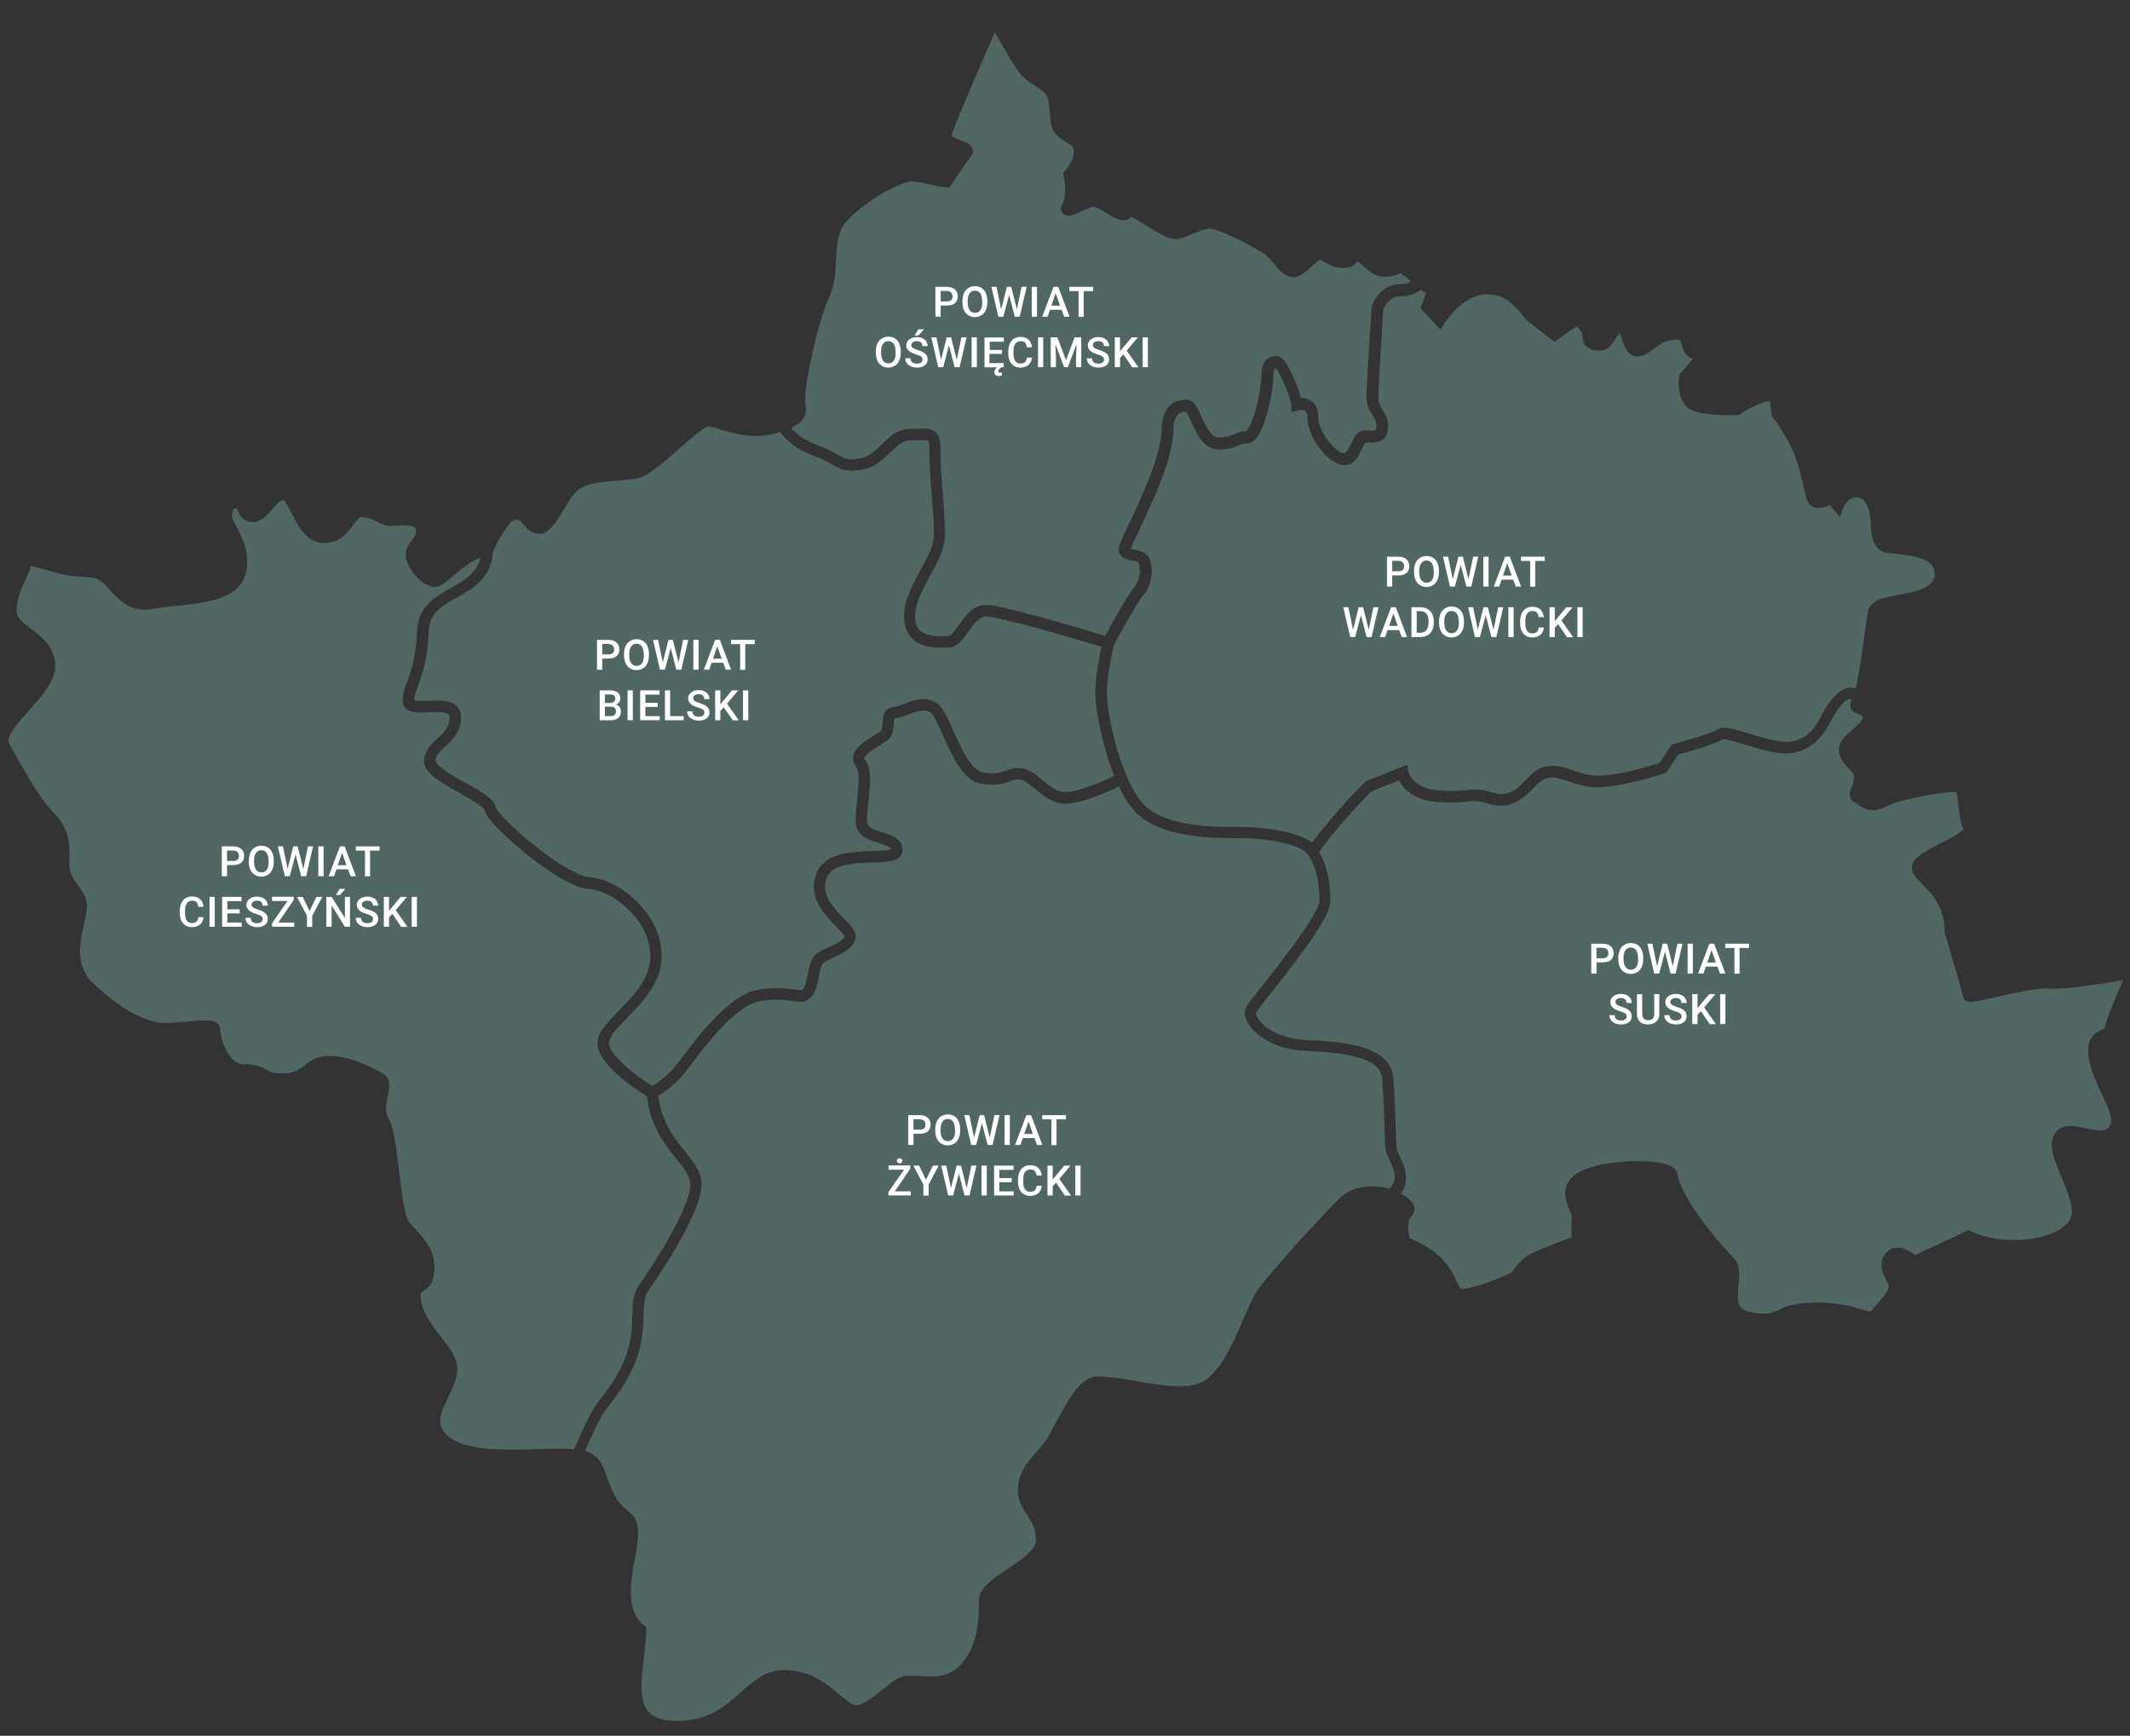 <svg xmlns="http://www.w3.org/2000/svg" xmlns:xlink="http://www.w3.org/1999/xlink" id="Warstwa_1" x="0px" y="0px" viewBox="0 0 1505.6 1227.2" style="enable-background:new 0 0 1505.6 1227.2;" xml:space="preserve"><rect x="0" y="0" width="1505.6" height="1227.2" fill="#333333" stroke="none"/><style type="text/css">	.st0{fill:#516763;}	.st1{fill:none;stroke:#2FB299;stroke-width:8;stroke-miterlimit:10;}	.st2{fill:#FFFFFF;}</style><g>	<path class="st0" d="M1476.7,749.3c-3-16.2,5-19.5,9.3-21.4c0.5-0.2,1.1-0.5,1.5-0.7c0.9-5.5,8.4-23.2,13.2-34.2  c-13.6,2.3-42,6.9-53.2,5.9c-7.1-0.6-22.6,2.9-35,5.7c-17.1,3.9-20.7,4.5-23.2,2.7c-1-0.7-1.7-1.8-1.8-3c-0.4-2.6-8-28.5-12.7-44.3  l-0.2-0.5l0-0.6c-0.2-18.1-9.1-27-15.6-33.5c-4-4-7.5-7.5-7.6-12c-0.2-6.3,7.8-10.8,20.9-17.5c5.3-2.7,13.9-7.2,15.7-9.6  c-2.4-4.6-3.1-11.2-3.7-17c-0.3-3.1-0.8-7.6-1.5-9.3c-6.5-0.8-40.7,5.2-49.6,10.2c-10.3,5.8-17.4,0.5-21.2-2.2  c-0.6-0.4-1.1-0.8-1.5-1c-4.7-2.9-2.7-7.9-1.6-10.6c0.8-2.1,1.8-4.6,1.6-7.2c-0.2-2.1-1.6-3.7-3.9-6.1c-2.8-2.9-6.2-6.4-6.7-12.2  c-0.6-6.4,4.9-11.1,9.7-15.2c3.3-2.8,7-6,7-8.3c0-1.2-0.1-1.5-2.9-2.6c-1.9-0.7-4.5-1.6-5.5-4.4c-0.8-2.2,0-4.3,0.6-5.5  c-0.8-0.6-1.3-0.5-1.5-0.5c-3.1,0.2-8.4,6.3-12.8,14.7l-0.3,0.5c-3.7,7-10.6,20.1-27.5,22.8c-9.1,1.4-21.8-2.4-33-5.9  c-5.8-1.8-13.8-4.2-16-3.8c-5.4,3.5-24.8,9-31.5,10.8l-8.3,12.7l-1.3,0.5c-1.3,0.4-32.6,11-50.8,9.8c-6.2-0.4-11.7-2.3-16.6-3.9  c-9.8-3.3-16.2-5.5-24.2,3.4c-15.2,16.9-24.8,14.4-35,11.7c-0.6-0.2-1.2-0.3-1.8-0.5c-4.6-1.2-7.1-0.9-11.4-0.4  c-4.5,0.5-10.8,1.2-22,0.1c-16.4-1.5-23.2-9.9-25.9-15.2l-19.5,7.8c-19.6,19.7-32.8,36.9-37,42.8v0c5.4,9.4,8,20.5,8,34.6  c0,11.2-20.1,37.5-42.5,65.8c-4.9,6.2-9.1,11.5-10,13c-0.2,0.4-0.2,1.7,0.9,3.6c3.9,7.1,16.3,15.2,34.3,16  c28.9,1.2,59.9,4.4,61.8,26.9c0.9,10.8,1.3,23.3,1.6,33.4c0.2,7.4,0.4,13.7,0.8,16.5c0.1,1.1,1.1,3.1,2,5.1  c3.1,6.5,8,16.7,0.9,26.9c2.6,1.2,4.8,2.7,6.4,4.2c4.6,4.3,3.6,8.8,1.3,11.3c-4,4.5-2.3,12.5-1.4,15.9c23.5,9.5,29.3,22.3,32.9,30  c2.3,5.1,2.9,5.6,4.4,5.6c8.5,0,26.8-7.7,34.4-11.2c1.9-2.7,7.2-9.8,12.8-12.9c5-2.7,23-9.7,29.9-12.3c-0.1-3.9-0.1-11,0.1-15.1  c0-0.6-0.9-2.6-1.5-4.1c-2.7-6.2-8.2-19.1,7.7-27.3c16.1-8.3,52.9-9.4,63.8-3.8c3.4,1.8,4.4,4.1,4.7,5.7  c1.3,8.6,8.9,21.1,17.3,32.6c8.4,11.5,17.7,22,22.4,26.6c4.9,4.9,4.2,12.3,3.5,19.5c-1.1,11.2-1.3,17.1,9.2,19  c11.3,2.1,14.3,0.6,19-1.6c4.7-2.3,10.6-5.1,25.1-5.3c15.8-0.3,26.2,2.8,33.1,4.7c2.8,0.8,6.3,1.8,7.1,1.5c1-1.2,2.1-2.4,3.2-3.7  c3.7-4.1,8.8-9.7,9.5-13.3c0.2-1-1-3.4-1.9-5.3c-2.3-4.6-5.7-11.5-0.6-18.3c2-2.7,4.8-4.2,7.9-4.4c5.2-0.4,10.3,3,13.2,5.3  l37.7-17.7l1.7,0.8c26.3,12,62.3,5.4,70.1-8.3c3.8-6.7-1.4-18.9-5.9-29.6c-4.7-11.1-9.1-21.5-5.9-29.1c4.2-9.9,14.5-7.6,22.9-5.8  c7.9,1.7,13.3,2.6,16.3-0.6c4-4.1,0.7-11.8-5.1-23.9C1481.9,765.1,1478.1,757.3,1476.7,749.3z M478,819.2  c-8.1-10-18.1-22.4-20.7-44.1c-8.9-5.5-36-23.5-34.9-38.4c0.5-7.3,7.2-14.1,15-22.1c10.5-10.7,22.3-22.9,22.3-38.4  c0-25.8-26.5-46.7-43.7-47.7c-12.6-0.7-34.5-17.2-43.4-24.3c-2.9-2.3-28.6-23-30.2-31.8c-0.8-2.4-11.4-8.3-17.1-11.5  c-14-7.9-27.3-15.3-25.6-24.6c1.2-6.5,5.6-10.7,9.6-14.3c4.5-4.2,8.5-7.9,8.5-14.8c0-1.5-0.5-2-0.7-2.2c-2.1-2-8.9-1.7-14-1.4  c-6.8,0.3-12.7,0.6-16.2-2.7c-1.5-1.4-2.3-3.3-2.3-5.5c0-4.8,1.5-8.9,3.3-13.7c2.6-7.2,6.2-17,6.9-35.5c0.6-17.5,13.1-24.4,24-30.6  c9.7-5.5,18.3-10.3,20.7-21.2c-6.7,2.2-13.6,8.1-19,12.6c-5.7,4.8-9.5,8-13.3,8c-8.4,0-20.4-13.4-20.4-22.8c0-4.7,2.3-7.6,4.1-9.9  c1.8-2.2,3.1-4,3.1-7.7c0-0.9-0.3-1.2-0.5-1.4c-2.4-2.3-10.6-1.8-14.5-1.5c-1.3,0.1-2.5,0.2-3.4,0.2c-3.2,0-6.1-1.5-9.2-3  c-3.3-1.7-6.8-3.4-10.8-3.4c-1.6,0-3.2,2.1-5.8,5.5c-4,5.5-9.6,12.9-21,12.9c-12,0-18.2-12.2-22.7-21.1c-1.7-3.4-4.3-8.6-5.8-9.3  c-2.4,0.1-5.3,3.5-7.9,6.6c-3.6,4.2-7.8,9-13.6,9c-7,0-9.4-5.1-10.6-7.9c-0.3-0.5-0.6-1.3-0.9-1.7c-0.6,0-1.6,0-2.1,0.1  c-0.3,0.6-0.8,2.2-1.3,4.7c-0.3,1.4,1.7,5.3,3.4,8.4c4.3,8.2,10.1,19.3,6.2,33.5c-5,17.9-29.6,20.2-49.4,22.2  c-5.6,0.5-10.9,1.1-14.8,1.9c-16.7,3.5-25.1-6-31.3-12.9c-1.1-1.2-2.1-2.4-3.1-3.4c-5.6-5.6-6.7-5.6-20.1-6.4l-0.9,0  c-6.4-0.4-13.9-2.5-20.6-4.5c-4-1.2-9.1-2.7-11.7-2.9c-0.5,3.1-2,6.3-3.7,9.9c-2.7,5.8-6.1,12.9-6.1,21.4c0,5.3,3.9,8.4,10.2,13.1  c6.7,5,15,11.1,16.9,23.1c1.9,11.8-8.7,23.7-18.8,35.1c-7.7,8.6-16.4,18.4-13.6,23.1c1.7,3,3.6,6.3,5.5,9.7  c7.3,13,15.6,27.8,24.8,37.6c12.4,13.2,12.3,21.3,12.3,34.9l0,2.7c0,6.9,3,11,6.2,15.4c3,4.1,6.2,8.4,6.2,14.6  c0,3.2-0.9,7.1-1.9,11.7c-2.9,12.5-6.8,29.5,5.2,41.5c18,18,37.8,29.2,51.6,29.2c5.3,0,11.3-0.6,16.6-1c11.9-1.1,17.7-1.5,20.8,1.4  c1.2,1.1,1.8,2.5,1.8,4.1c0,4.2,4.7,24.8,17.2,24.8c8.9,0,12.3,1.9,15.2,3.7c2.5,1.5,4.7,2.7,12.4,2.7c7.6,0,11.1-2.7,15.1-5.8  c4-3.1,8.6-6.6,16.9-6.6c15.8,0,31.6,8.8,38.3,12.5c6.1,3.4,4.7,10.1,3.4,16.1c-1.1,5.4-2.3,10.9,0.4,15.3  c3.9,6.4,5.8,22.2,7.8,38.8c1.6,13.8,3.5,29.3,6.2,33.5c1.8,2.8,4,5.2,6.4,7.8c5.7,6.2,12.2,13.2,12.2,25.8c0,10.7-4,14.1-8.1,16.7  c-1.7,1.1-1.7,1.1-1.7,1.9v0.1c-0.3,11.1,7,20.5,14,29.6c6.4,8.2,12.4,15.9,11.9,24.4c-0.3,6.5-3.4,12.8-6.4,18.9  c-5.5,11.3-8.3,18.6-2.1,25.4c11.7,12.8,38.2,12.1,71.7,11.1l3.4-0.1c1.8-0.1,3.5-0.1,5.1-0.1c4.2,0,7.8,0.2,10.9,0.5  c2.5-5.8,10.5-24.5,15.7-31.6c0.8-1.2,1.8-2.4,2.9-3.9c6.2-8.1,15.6-20.3,19.9-36.4c2.3-8.6,2.5-16.1,2.7-22.7  c0.2-8.4,0.4-15.6,4.9-21.8c9.6-13.3,36-54.7,36-70.2C487.9,831.5,483.5,826.1,478,819.2z M774.2,490.2c0-11.5,2.9-26.1,4.4-32.9  c-22.5-6.9-72.2-21.4-81.6-21.4c-5,0-8.8,5.5-12.5,10.7c-3.7,5.3-7.5,10.8-13.4,11.1c-6.5,0.4-18.5,1.1-26-6c-4-3.8-6.1-9.2-6.1-16  c0-11.1,5.8-21.8,11.5-32.3c5-9.2,9.7-17.8,9.7-25.3c0-8.4-0.9-19.1-1.7-29.5c-0.9-11.2-1.7-21.8-1.5-29.4c0.2-6-0.6-7.3-0.8-7.5  c-0.7-0.6-4.4-0.5-7.4-0.5c-1.6,0-3.4,0.1-5.3,0.1c-5.5,0-9.5,4-14.2,8.6c-5.2,5-11,10.8-20,12.2c-10.8,1.7-14.3,0.1-20.4-3.4  c-3.1-1.7-6.9-3.9-13.6-6.4c-13.6-5.1-20.6-12.3-23.8-16.9c-0.9,0.3-1.9,0.6-3,0.9c-15.7,4.5-29.9,0.2-39.3-2.7  c-3.6-1.1-6.9-2.1-8.8-2.1c-2.9,0.5-13.2,9.5-19.9,15.4c-13.9,12.2-23.6,20.4-30.5,21.5c-3.7,0.6-8,0.9-12.5,1.3  c-10.2,0.8-21.7,1.7-27.9,6c-3.9,2.7-8,9.3-11.5,15.2c-5.5,8.9-10.2,16.5-16.7,16.5c-5.7,0-8.8-3.6-11-6.2c-2.2-2.6-3.3-3.8-6-3.8  c-3.3,0-10.8,10.8-16,22.9c-1.2,18.6-14.1,25.8-25.4,32.2c-10.5,5.8-19.5,10.9-20,23.9c-0.7,19.8-4.5,30.3-7.4,38  c-1.6,4.3-2.7,7.5-2.8,10.8c1.6,0.7,6.8,0.5,10.1,0.3c7.5-0.4,15.3-0.7,19.8,3.6c2.1,2,3.2,4.7,3.2,7.9c0,10.4-6.1,16.1-11,20.6  c-3.5,3.2-6.5,6-7.2,9.9c-0.1,0.7,0.9,2.8,5.4,6.2c4.3,3.3,10.4,6.7,16.3,9.9c12.8,7.2,20,11.5,21,17.1c0.7,2.7,11,14.1,27.7,27.3  c16.5,13.1,31.6,21.8,38.4,22.2c20.6,1.2,51.2,25.2,51.2,55.7c0,18.8-13.7,32.8-24.6,44c-6.4,6.5-12.4,12.7-12.7,17.1  c-0.6,7.8,17,22.2,30.7,30.8c3-1.8,8.8-5.8,14.1-11.4c1.6-1.7,4.2-5.1,7.3-9.2c12.6-16.6,33.7-44.3,53.7-47.5  c12.4-2,20.2-0.8,25.3-0.1c5.3,0.8,5.4,0.6,6.3-0.5c1.7-2.3,2.4-6.4,3.2-10.3c1-5.5,2.1-11.2,6.1-14.4c2.2-1.8,5.3-3.2,8.6-4.7  c4.4-2,10.4-4.8,11.3-7.7c-0.4-1.4-3.6-4.6-6-7c-8-8.2-20.1-20.5-14.1-36.9c5.6-15.4,25.3-16,39.6-16.4c4.6-0.1,11.4-0.3,13.4-1.3  c-0.5-1.7-3.7-2.8-8.5-4.3c-7-2.2-16.6-5.2-16.6-15.5c0-4.7,0.6-10,1.1-15.1c1-9.3,2.2-19.8-0.8-23.5c-1.7-2.2-2.4-4.7-2-7.3  c1.1-6.3,8.9-11.1,15.1-14.9c1.6-1,3.1-1.9,4.2-2.7c1.2-0.9,1.3-3.4,1.4-5.9c0.2-3.8,0.6-10.8,8.1-11.4c1.9-0.1,4.6-1.1,7.4-2.2  c6.5-2.5,14.5-5.5,22.2-1c4.6,2.7,8.1,10.5,12.5,20.3c5.3,11.9,12.6,28.3,21.2,29.3c9.5,1.2,12.3,0,15.3-1.2c2.3-1,5-2,9.8-2  c6.2,0,11.4,4.3,16.5,8.5c4.9,4.1,10,8.3,15.6,8.5c9,0.3,26.5-7.2,35.2-11.5C778.8,526.6,774.2,499.9,774.2,490.2z M982.2,820.3  c-1.3-2.8-2.5-5.2-2.8-7.6c-0.4-3.1-0.6-9.3-0.8-17.2c-0.3-10-0.7-22.4-1.6-33c-1.3-15.2-26.8-18.4-54.2-19.5  c-21.2-0.9-35.8-10.8-40.9-20.1c-2.3-4.3-2.6-8.3-0.7-11.5c1.1-1.9,4.4-6.1,10.7-14c12.2-15.4,40.8-51.5,40.8-60.8  c0-13.7-2.6-24.1-8.2-32.6c-4.4-6.7-28.1-11.4-46.6-11.4h-2c-17.8,0-54.7,0.1-72.8-18c-4.6-4.6-8.7-11.1-12.2-18.6  c-7.7,3.8-27.3,12.6-38.7,12.2c-8.4-0.3-14.8-5.7-20.5-10.4c-4.1-3.4-8-6.7-11.4-6.7c-3.3,0-4.8,0.6-6.8,1.4  c-3.6,1.5-7.7,3.1-19.3,1.7c-13-1.6-20.7-18.8-27.5-34c-3-6.8-6.8-15.3-9.3-16.7c-4.3-2.6-9.6-0.5-15.3,1.6  c-3.4,1.3-6.5,2.5-9.6,2.7c-0.1,0-0.2,0-0.2,0c-0.3,0.7-0.4,2.6-0.5,3.8c-0.2,3.7-0.5,8.8-4.7,12c-1.3,0.9-2.9,1.9-4.7,3  c-3.8,2.3-10.9,6.7-11.4,9.5c0,0.2-0.1,0.4,0.4,1c5,6.3,3.8,17.5,2.5,29.3c-0.5,4.9-1.1,10-1.1,14.2c0,4,3.5,5.6,11,7.9  c6.3,2,14.1,4.4,14.1,12.4c0,8.3-10.3,8.6-21.2,8.9c-12.7,0.4-28.6,0.8-32.4,11.1c-4.3,11.7,4.9,21.1,12.3,28.6  c5.1,5.2,9.2,9.3,8.1,14.1c-1.5,6.9-9.1,10.4-15.8,13.5c-2.8,1.3-5.5,2.5-6.9,3.7c-1.7,1.3-2.5,5.7-3.2,9.6  c-0.9,4.9-1.8,9.9-4.7,13.7c-3.8,5.1-8.7,4.4-13.8,3.6c-5-0.7-11.7-1.7-22.9,0.1c-16.9,2.7-37.5,29.9-48.6,44.4  c-3.3,4.4-6,7.8-7.8,9.8c-5.9,6.3-12.3,10.7-15.7,12.7c2.5,19,11.2,29.8,18.9,39.3c6.3,7.8,11.7,14.5,11.7,23.6  c0,21.9-37.2,74.4-37.6,74.9c-3,4.2-3.2,10-3.4,17.3c-0.2,6.7-0.4,15.1-3,24.6c-4.8,17.7-14.7,30.6-21.3,39.2c-1,1.4-2,2.6-2.8,3.7  c-4.3,5.8-11.3,21.6-14.2,28.5c9.6,3,12.2,9.1,15.4,18.2c1,2.9,2.1,6.2,3.8,9.8c3.8,8.5,7.5,11.5,10.7,14.1  c3.9,3.2,7.5,6.2,7.5,15.5c0,7.1-1.1,13.1-2.4,19.5c-1.3,7-2.7,14.2-2.7,23.7c0,16.1,8.8,22.3,9.2,22.5l1.7,1.2l0,2.1  c0,6.3-0.9,13.3-1.7,20c-1.8,14.7-3.7,29.9,3.3,37.8c3.9,4.4,10.4,6.5,20,6.5c22.3,0,33.9-10.2,45.1-20.1  c9.2-8.2,17.9-15.9,31.2-15.9c17.9,0,30.3,10.3,39.3,17.8c4.3,3.6,8.7,7.2,11.1,7.2c4.8,0,12.2-6,18.2-10.8c4.7-3.7,9.1-7.3,13-8.9  c3.9-1.7,8.6-1.3,14.1-1c9,0.6,19.2,1.3,27.6-7c14-14,14-35.3,14-46.8c0-8.5,9.7-14.9,20-21.8c9.5-6.3,20.3-13.4,20.3-20.6  c0-8.3-3.1-13-6.5-18.1c-3.1-4.7-6.3-9.6-6.3-16.9c0-12,6-19,13-27.1c1.6-1.9,3.3-3.8,4.9-5.8c2.6-3.2,5.8-9.2,9.2-15.5  c8.6-15.8,17.5-32.2,28.5-32.2c9.5,0,19.9,1.8,29.9,3.5c20.5,3.5,39.9,6.9,50.7-3.9c10.6-10.6,17.2-26.2,23.1-39.9  c3.9-9.1,7.2-17,11.2-22.3c9.8-13.1,40.9-47.3,56.9-63.4c9.1-9.1,23.6-9.8,35.1-6.9C988.2,834.4,986,828.1,982.2,820.3z   M1365.5,399.6c-4.7-5.9-17.9-7.3-25.8-8.1c-4.6-0.5-7.1-0.7-8.8-1.5c-7.9-3.4-8.3-13.4-8.6-21.5v-0.2c-0.2-5.4-2.8-16.7-9.6-16.7  c-7,0-9.8,7.4-9.8,7.5l-2.4,6.6l-7-8.6c-3.1,1.3-7.7,2.7-11.3,1.5c-4.5-1.5-5.5-6.1-7.2-13.9c-1-4.7-2.3-10.6-4.7-18  c-5.6-17.2-17-31.4-17.2-31.5l-0.7-0.9l-1.3-10.9c-6.1,0.6-15.7,5.7-21.1,9.4l-1,0.7l-1.2,0c-4.4,0.1-26.5,0.6-34.1-4.7  c-8.7-6-7-21.1-6.8-22.7l0.2-1.2l9.5-11.2c-5.5-2.1-7-6.2-7.9-10.1c-0.7-3-0.8-3.4-4.4-3.4c-7,0-11.3,3.3-15.5,6.5  c-3.4,2.6-6.9,5.3-11.4,5.3c-7.2,0-9.5-7.6-11.2-13.1c-0.3-1.1-0.8-2.5-1.2-3.6c-0.9,1.1-2,2.7-2.7,3.8c-2.4,3.6-4.9,7.4-8.5,8.3  c-3.5,0.8-8.5,0.7-12-2.1c-2.1-1.8-3.3-4.4-3.1-7.3c0.1-2.2-2.4-5.7-4-7.3c-2.7,1.6-8.5,5.6-13.4,9.2l-2.5,1.8l-2.4-1.9  c-0.1-0.1-7.8-6.1-14.8-11.4c-2.3-1.7-4.4-4.2-6.5-6.8c-5.3-6.3-11.2-13.5-23.9-13.5c-17.5,0-30,20.3-30.2,20.5l-2.8,4.6  l-14.1-15.3l3.9-10.7c-1.2-0.6-2.5-1.4-3.8-2.4c-2.9,2.3-7.5,4.7-14.5,4.7c-7.7,0-11.7,8-12,9.7c0,1.2-0.3,6-0.9,15.5  c-1,15.8-2.5,39.6-2.5,46.2c0,4.1,1.3,6.2,3,8.9c1.8,2.9,3.9,6.2,3.9,11.6c0,3.8-1,6.7-3,8.7c-3.1,3-7.5,2.9-11.3,2.8  c-0.6,0-1.1,0-1.7,0c-0.7,0.7-1.9,3.2-2.6,4.7c-2.2,4.8-5.3,11.3-12.3,11.3c-11,0-26.1-19.5-26.1-33.6c0-1.6-0.3-3.7-1.5-4.7  c-1.4-1.1-4.1-0.7-4.9-0.5l-5,1.3l0-5.2c0-3.7-7.5-22-10.9-25.8c-0.6,0-0.8,0.1-0.9,0.2c-0.1,0.1-1,1.3-1,6.5  c0,5.8-2,17.1-4.6,26.1c-4,13.8-8.5,20.3-14.1,20.3c-2.5,0-3.7,0.5-5.6,1.4c-2.8,1.3-6.4,2.9-14.4,2.9c-10.3,0-15.5-11.4-19.3-19.7  c-1.1-2.5-2.7-5.8-3.6-7c-3.9,0.1-9.1,0.9-9.1,14.9l0,0.2c-1.2,20.3-14.7,48.8-23.6,67.6c-2.8,5.8-5.8,12.3-6.4,14.4  c0.7,0.2,1.7,0.4,2.5,0.5c3.4,0.6,8.6,1.5,10.8,6.6c3.2,7.8,1.1,20-4.6,25.7c-2.9,2.9-14.1,22.9-20.7,35.2c0,0,0,0,0,0  c-0.8,3.2-4.9,21.2-4.9,34.1c0,15.5,10.3,62.6,26.4,78.8c15.7,15.7,50.4,15.7,67.1,15.6h2.1c10.7,0,37.8,2.1,49.5,11  c5.4-7.2,18.3-23.7,37.2-42.7l0.6-0.6l29.3-11.7l0.9,4.8c0.1,0.4,2.7,11.5,20.5,13.2c10.4,1,15.9,0.4,20.4-0.1  c4.4-0.5,8.3-0.9,14.3,0.6c0.6,0.2,1.2,0.3,1.8,0.5c9.4,2.5,15.1,4,27-9.3c11.5-12.8,22.3-9.2,32.7-5.6c4.6,1.5,9.4,3.2,14.6,3.5  c14.7,1,40.3-7,46.4-9l8.5-12.9l1.5-0.4c10.1-2.7,27.4-7.9,30.8-10.2c3.8-2.6,10-0.9,22.6,2.9c9.9,3,22.2,6.8,29.4,5.6  c12.9-2,18.1-12,21.6-18.6l0.3-0.5c3.6-6.8,11-18.4,19.4-19c1.3-0.1,2.9,0,4.5,0.8c2.2-10.1,4.8-28.2,6.3-39.2  c0.9-6.5,1.7-12.1,2.3-15.5c1.4-8,11.3-9.9,21.9-11.8c14.1-2.6,24.1-5.1,25.3-13.7C1367.6,403.9,1367,401.5,1365.5,399.6z   M996.4,198.2c-2.3-2-4.7-4-5.9-4.7c-0.5-0.3-0.7-0.3-0.7-0.3c-0.1,0-0.8,0.3-1.2,0.5c-1.9,0.8-4.8,2-9.9,2c-7,0-12.1-4.8-15.8-8.2  c-1-1-2.5-2.3-3.3-2.8c0,0-0.1,0.1-0.1,0.2c-1.7,2.2-4,4.5-10.1,4.5c-5.9,0-10.1-2.4-13.3-4.2c-1.2-0.7-2.5-1.4-3.2-1.6  c-1.2,0.6-3.7,2.9-5.4,4.4c-4.3,3.9-8.8,8-13.3,8c-6,0-10.6-5.6-14.7-10.6c-1.3-1.6-2.5-3.1-3.7-4.2c-4.3-4.3-34.4-19.8-40.8-19.6  c-3.5,0.1-7.8,2-11.9,3.7c-4.7,2-9.1,3.9-13.2,3.7c-4.4-0.2-11.3-4.3-21.3-10.5c-2.9-1.8-6.8-4.2-8.7-5.2c-1.1,1.3-2.9,2.4-6.2,2.4  c-3.3,0-7.2-2.4-11.7-5.1c-2.8-1.7-7.4-4.5-9.1-4.5c-1.2,0-5.3,1.9-7.8,3c-6.5,3-10.8,4.9-13.7,1.9c-1.7-1.8-1.8-4.2-0.2-7.3  c2.9-5.7,1.5-15.9,0.7-19.4l-0.5-2.1l1.5-1.6c0.1,0,6.1-6.5,6.1-13.5c0-3.3-1.2-4.2-5.2-6.5c-2.2-1.3-4.6-2.7-7-5  c-3.8-3.8-4.3-10.1-4.8-16.2c-0.4-5.3-0.8-10.7-3.2-13.2c-3-3-5.2-4.4-7.5-5.8c-2.5-1.5-5.1-3.1-8.5-6.5  c-4.4-4.4-12.3-18.1-19.6-31c-0.8,1.7-1.7,3.8-2.8,6.4c-7.3,16.6-26.3,60-27.8,66.8c1,0.9,4.2,2.2,6,2.9c4.1,1.6,8,3.1,8.9,6.6  c0.3,1,0.5,3.1-1.3,5.3c-3.8,4.8-13.7,19.6-13.8,19.7l-1.2,1.8h-2.1c-3.6,0-7-0.9-10.7-1.8c-4.3-1.1-8.7-2.2-14.3-2.2  c-9.8,0-43.1,20.3-49.4,33.7c-3,6.5-3.4,13.8-3.7,21.4c-0.4,8.9-0.8,18.1-5.3,27.6c-7.7,16.4-17.6,63.5-16.6,71.9  c0.1,0.6,0.1,1.1,0.2,1.6c0.5,4.2,1,8.6-2.3,12.5c-1.7,2-4.2,3.7-7.9,5.4c3,3.5,8.7,8.5,18.7,12.2c7.3,2.7,11.6,5.2,14.7,6.9  c5.1,2.9,6.7,3.8,15.3,2.5c6.4-1,10.9-5.4,15.6-10c5.4-5.3,11.1-10.9,19.8-10.9c1.9,0,3.6,0,5.1-0.1c6-0.2,10.2-0.3,13.3,2.8  c2.9,2.8,3.3,7.4,3.2,13.4c-0.2,7.2,0.6,17.6,1.5,28.6c0.8,10.5,1.7,21.4,1.7,30.1c0,9.6-5.4,19.5-10.7,29.2  c-5.2,9.5-10.5,19.4-10.5,28.4c0,4.6,1.2,7.9,3.6,10.2c5,4.7,14.8,4.1,20,3.8c2-0.1,5-4.4,7.4-7.8c4.4-6.3,9.9-14.1,19-14.1  c11.9,0,69,17.2,84.4,21.9c4.8-8.9,16.7-30.5,20.7-34.6c3.1-3.1,5-11.8,2.9-17c-0.4-1-2.2-1.4-4.8-1.8c-3-0.5-10-1.8-9.1-9  c0.3-2.6,2.4-7.2,7.3-17.3c8.1-17.1,21.7-45.7,22.8-64.5c0-15.1,6-22.8,17.9-22.8c4.8,0,7.2,5.1,10.1,11.6c2.9,6.3,6.9,15,12,15  c6.3,0,8.8-1.1,11.1-2.2c2.1-1,4.5-2,8.6-2.1c1-0.6,3.9-4.5,7.1-16.1c2.5-9.1,3.8-18.3,3.8-22.3c0-10.3,3.3-14.7,10.9-14.7  c2.5,0,5.7,1.2,12,15.4c1.6,3.6,3.9,9.5,5.1,14.1c2.3,0,5.1,0.5,7.5,2.4c2.1,1.6,4.7,4.8,4.7,11.1c0,10.7,12.6,25.6,18.1,25.6  c1.8,0,3.3-2.9,5.1-6.7c1.9-4.1,4.3-9.3,9.6-9.3c0.7,0,1.4,0,2.2,0c2,0.1,4.8,0.1,5.5-0.6c0.3-0.3,0.6-1.2,0.6-2.9  c0-3.1-1.1-4.9-2.7-7.3c-1.9-3-4.3-6.8-4.3-13.2c0-6.8,1.5-29.9,2.6-46.7c0.5-7.3,0.9-14.3,0.9-15.1c0-4.5,6.9-17.6,20-17.6  c3.6,0,6.1-0.9,7.9-1.9C997.3,199,996.9,198.6,996.4,198.2z"></path></g><g>	<path class="st2" d="M664.9,216.1v7.8h-3.7v-21.1h8.1c2.4,0,4.2,0.6,5.6,1.8c1.4,1.2,2.1,2.9,2.1,4.9c0,2.1-0.7,3.7-2,4.8  c-1.4,1.2-3.3,1.7-5.7,1.7H664.9z M664.9,213.1h4.4c1.3,0,2.3-0.3,3-0.9s1-1.5,1-2.7c0-1.1-0.3-2.1-1-2.7c-0.7-0.7-1.7-1-2.9-1.1  h-4.5V213.1z"></path>	<path class="st2" d="M697.9,213.9c0,2.1-0.4,3.9-1.1,5.4c-0.7,1.6-1.7,2.8-3.1,3.6c-1.3,0.8-2.9,1.3-4.6,1.3  c-1.7,0-3.2-0.4-4.6-1.3c-1.3-0.8-2.4-2-3.1-3.6c-0.7-1.5-1.1-3.3-1.1-5.4v-1.2c0-2.1,0.4-3.9,1.1-5.5c0.7-1.6,1.8-2.8,3.1-3.6  s2.9-1.3,4.6-1.3c1.7,0,3.2,0.4,4.6,1.2c1.3,0.8,2.4,2,3.1,3.6c0.7,1.6,1.1,3.4,1.1,5.4V213.9z M694.2,212.8c0-2.3-0.4-4.1-1.3-5.4  c-0.9-1.2-2.1-1.9-3.8-1.9c-1.6,0-2.8,0.6-3.7,1.9c-0.9,1.2-1.4,3-1.4,5.3v1.2c0,2.3,0.5,4.1,1.4,5.4s2.2,1.9,3.8,1.9  c1.6,0,2.9-0.6,3.8-1.9c0.9-1.2,1.3-3,1.3-5.4V212.8z"></path>	<path class="st2" d="M718.8,218.7l3.3-15.9h3.6l-4.9,21.1h-3.5l-4-15.4l-4.1,15.4h-3.5l-4.9-21.1h3.6l3.3,15.9l4-15.9h3.1  L718.8,218.7z"></path>	<path class="st2" d="M733,223.9h-3.7v-21.1h3.7V223.9z"></path>	<path class="st2" d="M750.4,219h-8.2l-1.7,4.9h-3.8l8-21.1h3.3l8,21.1h-3.8L750.4,219z M743.2,216.1h6.1l-3.1-8.8L743.2,216.1z"></path>	<path class="st2" d="M772.6,205.8H766v18.2h-3.6v-18.2h-6.5v-3h16.8V205.8z"></path>	<path class="st2" d="M636.7,249.6c0,2.1-0.4,3.9-1.1,5.4c-0.7,1.6-1.7,2.8-3.1,3.6c-1.3,0.8-2.9,1.3-4.6,1.3  c-1.7,0-3.2-0.4-4.6-1.3c-1.3-0.8-2.4-2-3.1-3.6c-0.7-1.5-1.1-3.3-1.1-5.4v-1.2c0-2.1,0.4-3.9,1.1-5.5c0.7-1.6,1.8-2.8,3.1-3.6  s2.9-1.3,4.6-1.3c1.7,0,3.2,0.4,4.6,1.2c1.3,0.8,2.4,2,3.1,3.6c0.7,1.6,1.1,3.4,1.1,5.4V249.6z M633,248.5c0-2.3-0.4-4.1-1.3-5.4  c-0.9-1.2-2.1-1.9-3.8-1.9c-1.6,0-2.8,0.6-3.7,1.9c-0.9,1.2-1.4,3-1.4,5.3v1.2c0,2.3,0.5,4.1,1.4,5.4s2.2,1.9,3.8,1.9  c1.6,0,2.9-0.6,3.8-1.9c0.9-1.2,1.3-3,1.3-5.4V248.5z"></path>	<path class="st2" d="M652.1,254.2c0-0.9-0.3-1.6-1-2.1c-0.7-0.5-1.8-1-3.5-1.5c-1.7-0.5-3.1-1.1-4.1-1.7c-1.9-1.2-2.9-2.8-2.9-4.7  c0-1.7,0.7-3.1,2.1-4.2c1.4-1.1,3.2-1.7,5.4-1.7c1.5,0,2.8,0.3,3.9,0.8c1.2,0.5,2.1,1.3,2.7,2.3c0.7,1,1,2.1,1,3.3h-3.7  c0-1.1-0.3-2-1-2.6c-0.7-0.6-1.7-0.9-3-0.9c-1.2,0-2.1,0.3-2.8,0.8s-1,1.2-1,2.1c0,0.8,0.4,1.4,1.1,1.9c0.7,0.5,1.9,1,3.5,1.5  c1.6,0.5,3,1,4,1.7c1,0.6,1.7,1.3,2.2,2.1c0.5,0.8,0.7,1.8,0.7,2.8c0,1.8-0.7,3.2-2,4.2c-1.3,1-3.2,1.6-5.5,1.6  c-1.5,0-2.9-0.3-4.2-0.8c-1.3-0.6-2.3-1.3-3-2.3s-1.1-2.2-1.1-3.5h3.7c0,1.2,0.4,2.1,1.2,2.8c0.8,0.7,1.9,1,3.4,1  c1.3,0,2.2-0.3,2.9-0.8C651.8,255.7,652.1,255,652.1,254.2z M649.2,232.8h4l-4,4.4l-2.8,0L649.2,232.8z"></path>	<path class="st2" d="M676.3,254.4l3.3-15.9h3.6l-4.9,21.1h-3.5l-4-15.4l-4.1,15.4h-3.5l-4.9-21.1h3.6l3.3,15.9l4-15.9h3.1  L676.3,254.4z"></path>	<path class="st2" d="M690.5,259.6h-3.7v-21.1h3.7V259.6z"></path>	<path class="st2" d="M708.1,250.2h-8.7v6.5h10.1v2.9H708c-0.8,0.5-1.4,1-1.8,1.5s-0.5,0.9-0.5,1.4c0,0.7,0.3,1,1,1  c0.4,0,0.9-0.1,1.3-0.3l0.3,2.1c-0.7,0.4-1.5,0.6-2.4,0.6c-0.9,0-1.7-0.3-2.2-0.8c-0.6-0.5-0.8-1.2-0.8-2.1c0-1.3,0.7-2.4,2-3.3h-9  v-21.1h13.7v3h-10v5.8h8.7V250.2z"></path>	<path class="st2" d="M729.5,252.7c-0.2,2.3-1,4-2.5,5.3c-1.5,1.3-3.4,1.9-5.8,1.9c-1.7,0-3.2-0.4-4.4-1.2c-1.3-0.8-2.3-1.9-3-3.4  c-0.7-1.5-1.1-3.2-1.1-5.1v-2c0-2,0.4-3.7,1.1-5.3s1.7-2.7,3-3.5c1.3-0.8,2.8-1.2,4.6-1.2c2.3,0,4.2,0.6,5.6,1.9  c1.4,1.3,2.2,3.1,2.5,5.4h-3.7c-0.2-1.5-0.6-2.6-1.3-3.3c-0.7-0.7-1.8-1-3.1-1c-1.6,0-2.8,0.6-3.7,1.8c-0.9,1.2-1.3,2.9-1.3,5.1  v1.9c0,2.3,0.4,4,1.2,5.2c0.8,1.2,2,1.8,3.6,1.8c1.4,0,2.5-0.3,3.3-1c0.7-0.6,1.2-1.7,1.4-3.2H729.5z"></path>	<path class="st2" d="M737.4,259.6h-3.7v-21.1h3.7V259.6z"></path>	<path class="st2" d="M747.4,238.5l6.1,16.2l6.1-16.2h4.7v21.1h-3.7v-7l0.4-9.3l-6.2,16.3h-2.6l-6.2-16.3l0.4,9.3v7h-3.7v-21.1  H747.4z"></path>	<path class="st2" d="M780.4,254.2c0-0.9-0.3-1.6-1-2.1c-0.7-0.5-1.8-1-3.5-1.5c-1.7-0.5-3.1-1.1-4.1-1.7c-1.9-1.2-2.9-2.8-2.9-4.7  c0-1.7,0.7-3.1,2.1-4.2c1.4-1.1,3.2-1.7,5.4-1.7c1.5,0,2.8,0.3,3.9,0.8c1.2,0.5,2.1,1.3,2.7,2.3c0.7,1,1,2.1,1,3.3h-3.7  c0-1.1-0.3-2-1-2.6c-0.7-0.6-1.7-0.9-3-0.9c-1.2,0-2.1,0.3-2.8,0.8s-1,1.2-1,2.1c0,0.8,0.4,1.4,1.1,1.9c0.7,0.5,1.9,1,3.5,1.5  c1.6,0.5,3,1,4,1.7c1,0.6,1.7,1.3,2.2,2.1c0.5,0.8,0.7,1.8,0.7,2.8c0,1.8-0.7,3.2-2,4.2c-1.3,1-3.2,1.6-5.5,1.6  c-1.5,0-2.9-0.3-4.2-0.8c-1.3-0.6-2.3-1.3-3-2.3s-1.1-2.2-1.1-3.5h3.7c0,1.2,0.4,2.1,1.2,2.8c0.8,0.7,1.9,1,3.4,1  c1.3,0,2.2-0.3,2.9-0.8C780.1,255.7,780.4,255,780.4,254.2z"></path>	<path class="st2" d="M794.1,250.5l-2.4,2.5v6.6h-3.7v-21.1h3.7v9.9l2-2.5l6.2-7.4h4.4l-7.9,9.4l8.3,11.8h-4.4L794.1,250.5z"></path>	<path class="st2" d="M811.4,259.6h-3.7v-21.1h3.7V259.6z"></path></g><g>	<path class="st2" d="M1128.5,680.5v7.8h-3.7v-21.1h8.1c2.4,0,4.2,0.6,5.6,1.8c1.4,1.2,2.1,2.9,2.1,4.9c0,2.1-0.7,3.7-2,4.8  c-1.4,1.2-3.3,1.7-5.7,1.7H1128.5z M1128.5,677.5h4.4c1.3,0,2.3-0.3,3-0.9s1-1.5,1-2.7c0-1.1-0.3-2.1-1-2.7c-0.7-0.7-1.7-1-2.9-1.1  h-4.5V677.5z"></path>	<path class="st2" d="M1161.5,678.3c0,2.1-0.4,3.9-1.1,5.4c-0.7,1.6-1.7,2.8-3.1,3.6c-1.3,0.8-2.9,1.3-4.6,1.3  c-1.7,0-3.2-0.4-4.6-1.3c-1.3-0.8-2.4-2-3.1-3.6c-0.7-1.5-1.1-3.3-1.1-5.4v-1.2c0-2.1,0.4-3.9,1.1-5.5c0.7-1.6,1.8-2.8,3.1-3.6  s2.9-1.3,4.6-1.3c1.7,0,3.2,0.4,4.6,1.2c1.3,0.8,2.4,2,3.1,3.6c0.7,1.6,1.1,3.4,1.1,5.4V678.3z M1157.8,677.2  c0-2.3-0.4-4.1-1.3-5.4c-0.9-1.2-2.1-1.9-3.8-1.9c-1.6,0-2.8,0.6-3.7,1.9c-0.9,1.2-1.4,3-1.4,5.3v1.2c0,2.3,0.5,4.1,1.4,5.4  s2.2,1.9,3.8,1.9c1.6,0,2.9-0.6,3.8-1.9c0.9-1.2,1.3-3,1.3-5.4V677.2z"></path>	<path class="st2" d="M1182.4,683.1l3.3-15.9h3.6l-4.9,21.1h-3.5l-4-15.4l-4.1,15.4h-3.5l-4.9-21.1h3.6l3.3,15.9l4-15.9h3.1  L1182.4,683.1z"></path>	<path class="st2" d="M1196.6,688.3h-3.7v-21.1h3.7V688.3z"></path>	<path class="st2" d="M1214,683.4h-8.2l-1.7,4.9h-3.8l8-21.1h3.3l8,21.1h-3.8L1214,683.4z M1206.8,680.5h6.1l-3.1-8.8L1206.8,680.5z  "></path>	<path class="st2" d="M1236.2,670.2h-6.6v18.2h-3.6v-18.2h-6.5v-3h16.8V670.2z"></path>	<path class="st2" d="M1149.8,718.6c0-0.9-0.3-1.6-1-2.1c-0.7-0.5-1.8-1-3.5-1.5c-1.7-0.5-3.1-1.1-4.1-1.7c-1.9-1.2-2.9-2.8-2.9-4.7  c0-1.7,0.7-3.1,2.1-4.2c1.4-1.1,3.2-1.7,5.4-1.7c1.5,0,2.8,0.3,3.9,0.8c1.2,0.5,2.1,1.3,2.7,2.3c0.7,1,1,2.1,1,3.3h-3.7  c0-1.1-0.3-2-1-2.6c-0.7-0.6-1.7-0.9-3-0.9c-1.2,0-2.1,0.3-2.8,0.8s-1,1.2-1,2.1c0,0.8,0.4,1.4,1.1,1.9c0.7,0.5,1.9,1,3.5,1.5  c1.6,0.5,3,1,4,1.7c1,0.6,1.7,1.3,2.2,2.1c0.5,0.8,0.7,1.8,0.7,2.8c0,1.8-0.7,3.2-2,4.2c-1.3,1-3.2,1.6-5.5,1.6  c-1.5,0-2.9-0.3-4.2-0.8c-1.3-0.6-2.3-1.3-3-2.3s-1.1-2.2-1.1-3.5h3.7c0,1.2,0.4,2.1,1.2,2.8c0.8,0.7,1.9,1,3.4,1  c1.3,0,2.2-0.3,2.9-0.8C1149.5,720.1,1149.8,719.4,1149.8,718.6z"></path>	<path class="st2" d="M1172.9,702.9V717c0,2.2-0.7,4-2.2,5.3c-1.4,1.3-3.4,2-5.7,2c-2.4,0-4.3-0.6-5.8-1.9c-1.4-1.3-2.1-3.1-2.1-5.4  v-14.1h3.7V717c0,1.4,0.4,2.5,1.1,3.2c0.7,0.7,1.8,1.1,3.2,1.1c2.8,0,4.2-1.5,4.2-4.5v-14H1172.9z"></path>	<path class="st2" d="M1188.6,718.6c0-0.9-0.3-1.6-1-2.1c-0.7-0.5-1.8-1-3.5-1.5c-1.7-0.5-3.1-1.1-4.1-1.7c-1.9-1.2-2.9-2.8-2.9-4.7  c0-1.7,0.7-3.1,2.1-4.2c1.4-1.1,3.2-1.7,5.4-1.7c1.5,0,2.8,0.3,3.9,0.8c1.2,0.5,2.1,1.3,2.7,2.3c0.7,1,1,2.1,1,3.3h-3.7  c0-1.1-0.3-2-1-2.6c-0.7-0.6-1.7-0.9-3-0.9c-1.2,0-2.1,0.3-2.8,0.8s-1,1.2-1,2.1c0,0.8,0.4,1.4,1.1,1.9c0.7,0.5,1.9,1,3.5,1.5  c1.6,0.5,3,1,4,1.7c1,0.6,1.7,1.3,2.2,2.1c0.5,0.8,0.7,1.8,0.7,2.8c0,1.8-0.7,3.2-2,4.2c-1.3,1-3.2,1.6-5.5,1.6  c-1.5,0-2.9-0.3-4.2-0.8c-1.3-0.6-2.3-1.3-3-2.3s-1.1-2.2-1.1-3.5h3.7c0,1.2,0.4,2.1,1.2,2.8c0.8,0.7,1.9,1,3.4,1  c1.3,0,2.2-0.3,2.9-0.8C1188.3,720.1,1188.6,719.4,1188.6,718.6z"></path>	<path class="st2" d="M1202.3,714.9l-2.4,2.5v6.6h-3.7v-21.1h3.7v9.9l2-2.5l6.2-7.4h4.4l-7.9,9.4l8.3,11.8h-4.4L1202.3,714.9z"></path>	<path class="st2" d="M1219.6,724h-3.7v-21.1h3.7V724z"></path></g><g>	<path class="st2" d="M984.1,406.9v7.8h-3.7v-21.1h8.1c2.4,0,4.2,0.6,5.6,1.8c1.4,1.2,2.1,2.9,2.1,4.9c0,2.1-0.7,3.7-2,4.8  c-1.4,1.2-3.3,1.7-5.7,1.7H984.1z M984.1,403.9h4.4c1.3,0,2.3-0.3,3-0.9s1-1.5,1-2.7c0-1.1-0.3-2.1-1-2.7c-0.7-0.7-1.7-1-2.9-1.1  h-4.5V403.9z"></path>	<path class="st2" d="M1017.1,404.7c0,2.1-0.4,3.9-1.1,5.4c-0.7,1.6-1.7,2.8-3.1,3.6c-1.3,0.8-2.9,1.3-4.6,1.3  c-1.7,0-3.2-0.4-4.6-1.3c-1.3-0.8-2.4-2-3.1-3.6c-0.7-1.5-1.1-3.3-1.1-5.4v-1.2c0-2.1,0.4-3.9,1.1-5.5c0.7-1.6,1.8-2.8,3.1-3.6  s2.9-1.3,4.6-1.3c1.7,0,3.2,0.4,4.6,1.2c1.3,0.8,2.4,2,3.1,3.6c0.7,1.6,1.1,3.4,1.1,5.4V404.7z M1013.4,403.6  c0-2.3-0.4-4.1-1.3-5.4c-0.9-1.2-2.1-1.9-3.8-1.9c-1.6,0-2.8,0.6-3.7,1.9c-0.9,1.2-1.4,3-1.4,5.3v1.2c0,2.3,0.5,4.1,1.4,5.4  s2.2,1.9,3.8,1.9c1.6,0,2.9-0.6,3.8-1.9c0.9-1.2,1.3-3,1.3-5.4V403.6z"></path>	<path class="st2" d="M1038,409.5l3.3-15.9h3.6l-4.9,21.1h-3.5l-4-15.4l-4.1,15.4h-3.5l-4.9-21.1h3.6l3.3,15.9l4-15.9h3.1  L1038,409.5z"></path>	<path class="st2" d="M1052.2,414.7h-3.7v-21.1h3.7V414.7z"></path>	<path class="st2" d="M1069.6,409.8h-8.2l-1.7,4.9h-3.8l8-21.1h3.3l8,21.1h-3.8L1069.6,409.8z M1062.4,406.9h6.1l-3.1-8.8  L1062.4,406.9z"></path>	<path class="st2" d="M1091.8,396.6h-6.6v18.2h-3.6v-18.2h-6.5v-3h16.8V396.6z"></path>	<path class="st2" d="M967.5,445.2l3.3-15.9h3.6l-4.9,21.1H966l-4-15.4l-4.1,15.4h-3.5l-4.9-21.1h3.6l3.3,15.9l4-15.9h3.1  L967.5,445.2z"></path>	<path class="st2" d="M989,445.5h-8.2l-1.7,4.9h-3.8l8-21.1h3.3l8,21.1h-3.8L989,445.5z M981.9,442.5h6.1l-3.1-8.8L981.9,442.5z"></path>	<path class="st2" d="M997.7,450.4v-21.1h6.2c1.9,0,3.5,0.4,5,1.2c1.4,0.8,2.6,2,3.4,3.5c0.8,1.5,1.2,3.3,1.2,5.3v1.1  c0,2-0.4,3.8-1.2,5.3c-0.8,1.5-1.9,2.7-3.4,3.5c-1.5,0.8-3.2,1.2-5.1,1.2H997.7z M1001.4,432.2v15.2h2.4c1.9,0,3.4-0.6,4.4-1.8  c1-1.2,1.6-2.9,1.6-5.2v-1.2c0-2.3-0.5-4-1.5-5.3c-1-1.2-2.4-1.8-4.3-1.8H1001.4z"></path>	<path class="st2" d="M1034.8,440.4c0,2.1-0.4,3.9-1.1,5.4c-0.7,1.6-1.7,2.8-3.1,3.6c-1.3,0.8-2.9,1.3-4.6,1.3  c-1.7,0-3.2-0.4-4.6-1.3c-1.3-0.8-2.4-2-3.1-3.6c-0.7-1.5-1.1-3.3-1.1-5.4v-1.2c0-2.1,0.4-3.9,1.1-5.5c0.7-1.6,1.8-2.8,3.1-3.6  s2.9-1.3,4.6-1.3c1.7,0,3.2,0.4,4.6,1.2c1.3,0.8,2.4,2,3.1,3.6c0.7,1.6,1.1,3.4,1.1,5.4V440.4z M1031.1,439.3  c0-2.3-0.4-4.1-1.3-5.4c-0.9-1.2-2.1-1.9-3.8-1.9c-1.6,0-2.8,0.6-3.7,1.9c-0.9,1.2-1.4,3-1.4,5.3v1.2c0,2.3,0.5,4.1,1.4,5.4  s2.2,1.9,3.8,1.9c1.6,0,2.9-0.6,3.8-1.9c0.9-1.2,1.3-3,1.3-5.4V439.3z"></path>	<path class="st2" d="M1055.7,445.2l3.3-15.9h3.6l-4.9,21.1h-3.5l-4-15.4l-4.1,15.4h-3.5l-4.9-21.1h3.6l3.3,15.9l4-15.9h3.1  L1055.7,445.2z"></path>	<path class="st2" d="M1069.9,450.4h-3.7v-21.1h3.7V450.4z"></path>	<path class="st2" d="M1091.3,443.5c-0.2,2.3-1,4-2.5,5.3c-1.5,1.3-3.4,1.9-5.8,1.9c-1.7,0-3.2-0.4-4.4-1.2c-1.3-0.8-2.3-1.9-3-3.4  c-0.7-1.5-1.1-3.2-1.1-5.1v-2c0-2,0.4-3.7,1.1-5.3s1.7-2.7,3-3.5c1.3-0.8,2.8-1.2,4.6-1.2c2.3,0,4.2,0.6,5.6,1.9  c1.4,1.3,2.2,3.1,2.5,5.4h-3.7c-0.2-1.5-0.6-2.6-1.3-3.3c-0.7-0.7-1.8-1-3.1-1c-1.6,0-2.8,0.6-3.7,1.8c-0.9,1.2-1.3,2.9-1.3,5.1  v1.9c0,2.3,0.4,4,1.2,5.2c0.8,1.2,2,1.8,3.6,1.8c1.4,0,2.5-0.3,3.3-1c0.7-0.6,1.2-1.7,1.4-3.2H1091.3z"></path>	<path class="st2" d="M1101.4,441.3l-2.4,2.5v6.6h-3.7v-21.1h3.7v9.9l2-2.5l6.2-7.4h4.4l-7.9,9.4l8.3,11.8h-4.4L1101.4,441.3z"></path>	<path class="st2" d="M1118.7,450.4h-3.7v-21.1h3.7V450.4z"></path></g><g>	<path class="st2" d="M645.7,801.7v7.8h-3.7v-21.1h8.1c2.4,0,4.2,0.6,5.6,1.8c1.4,1.2,2.1,2.9,2.1,4.9c0,2.1-0.7,3.7-2,4.8  c-1.4,1.2-3.3,1.7-5.7,1.7H645.7z M645.7,798.7h4.4c1.3,0,2.3-0.3,3-0.9s1-1.5,1-2.7c0-1.1-0.3-2.1-1-2.7c-0.7-0.7-1.7-1-2.9-1.1  h-4.5V798.7z"></path>	<path class="st2" d="M678.7,799.5c0,2.1-0.4,3.9-1.1,5.4c-0.7,1.6-1.7,2.8-3.1,3.6c-1.3,0.8-2.9,1.3-4.6,1.3  c-1.7,0-3.2-0.4-4.6-1.3c-1.3-0.8-2.4-2-3.1-3.6c-0.7-1.5-1.1-3.3-1.1-5.4v-1.2c0-2.1,0.4-3.9,1.1-5.5c0.7-1.6,1.8-2.8,3.1-3.6  s2.9-1.3,4.6-1.3c1.7,0,3.2,0.4,4.6,1.2c1.3,0.8,2.4,2,3.1,3.6c0.7,1.6,1.1,3.4,1.1,5.4V799.5z M675,798.4c0-2.3-0.4-4.1-1.3-5.4  c-0.9-1.2-2.1-1.9-3.8-1.9c-1.6,0-2.8,0.6-3.7,1.9c-0.9,1.2-1.4,3-1.4,5.3v1.2c0,2.3,0.5,4.1,1.4,5.4s2.2,1.9,3.8,1.9  c1.6,0,2.9-0.6,3.8-1.9c0.9-1.2,1.3-3,1.3-5.4V798.4z"></path>	<path class="st2" d="M699.6,804.3l3.3-15.9h3.6l-4.9,21.1h-3.5l-4-15.4l-4.1,15.4h-3.5l-4.9-21.1h3.6l3.3,15.9l4-15.9h3.1  L699.6,804.3z"></path>	<path class="st2" d="M713.8,809.5h-3.7v-21.1h3.7V809.5z"></path>	<path class="st2" d="M731.2,804.6H723l-1.7,4.9h-3.8l8-21.1h3.3l8,21.1h-3.8L731.2,804.6z M724,801.7h6.1l-3.1-8.8L724,801.7z"></path>	<path class="st2" d="M753.4,791.4h-6.6v18.2h-3.6v-18.2h-6.5v-3h16.8V791.4z"></path>	<path class="st2" d="M632.5,842.3h11.3v2.9H628v-2.4L639,827h-10.9v-3h15.3v2.3L632.5,842.3z M634,820.7c0-0.5,0.2-0.9,0.5-1.3  c0.3-0.3,0.8-0.5,1.4-0.5s1.1,0.2,1.4,0.5c0.3,0.3,0.5,0.8,0.5,1.3c0,0.5-0.2,0.9-0.5,1.3c-0.3,0.3-0.8,0.5-1.4,0.5  s-1.1-0.2-1.4-0.5C634.2,821.6,634,821.2,634,820.7z"></path>	<path class="st2" d="M654.5,834.1l4.9-10h4.1l-7.1,13.4v7.8h-3.7v-7.8l-7.1-13.4h4.1L654.5,834.1z"></path>	<path class="st2" d="M683.3,840l3.3-15.9h3.6l-4.9,21.1h-3.5l-4-15.4l-4.1,15.4h-3.5l-4.9-21.1h3.6l3.3,15.9l4-15.9h3.1L683.3,840z  "></path>	<path class="st2" d="M697.5,845.2h-3.7v-21.1h3.7V845.2z"></path>	<path class="st2" d="M715.1,835.8h-8.7v6.5h10.1v2.9h-13.8v-21.1h13.7v3h-10v5.8h8.7V835.8z"></path>	<path class="st2" d="M736.4,838.3c-0.2,2.3-1,4-2.5,5.3c-1.5,1.3-3.4,1.9-5.8,1.9c-1.7,0-3.2-0.4-4.4-1.2c-1.3-0.8-2.3-1.9-3-3.4  c-0.7-1.5-1.1-3.2-1.1-5.1v-2c0-2,0.4-3.7,1.1-5.3s1.7-2.7,3-3.5c1.3-0.8,2.8-1.2,4.6-1.2c2.3,0,4.2,0.6,5.6,1.9  c1.4,1.3,2.2,3.1,2.5,5.4h-3.7c-0.2-1.5-0.6-2.6-1.3-3.3c-0.7-0.7-1.8-1-3.1-1c-1.6,0-2.8,0.6-3.7,1.8c-0.9,1.2-1.3,2.9-1.3,5.1  v1.9c0,2.3,0.4,4,1.2,5.2c0.8,1.2,2,1.8,3.6,1.8c1.4,0,2.5-0.3,3.3-1c0.7-0.6,1.2-1.7,1.4-3.2H736.4z"></path>	<path class="st2" d="M746.5,836.1l-2.4,2.5v6.6h-3.7v-21.1h3.7v9.9l2-2.5l6.2-7.4h4.4l-7.9,9.4l8.3,11.8h-4.4L746.5,836.1z"></path>	<path class="st2" d="M763.8,845.2h-3.7v-21.1h3.7V845.2z"></path></g><g>	<path class="st2" d="M160.5,611.7v7.8h-3.7v-21.1h8.1c2.4,0,4.2,0.6,5.6,1.8c1.4,1.2,2.1,2.9,2.1,4.9c0,2.1-0.7,3.7-2,4.8  c-1.4,1.2-3.3,1.7-5.7,1.7H160.5z M160.5,608.7h4.4c1.3,0,2.3-0.3,3-0.9s1-1.5,1-2.7c0-1.1-0.3-2.1-1-2.7c-0.7-0.7-1.7-1-2.9-1.1  h-4.5V608.7z"></path>	<path class="st2" d="M193.5,609.5c0,2.1-0.4,3.9-1.1,5.4c-0.7,1.6-1.7,2.8-3.1,3.6c-1.3,0.8-2.9,1.3-4.6,1.3  c-1.7,0-3.2-0.4-4.6-1.3c-1.3-0.8-2.4-2-3.1-3.6c-0.7-1.5-1.1-3.3-1.1-5.4v-1.2c0-2.1,0.4-3.9,1.1-5.5c0.7-1.6,1.8-2.8,3.1-3.6  s2.9-1.3,4.6-1.3c1.7,0,3.2,0.4,4.6,1.2c1.3,0.8,2.4,2,3.1,3.6c0.7,1.6,1.1,3.4,1.1,5.4V609.5z M189.8,608.4c0-2.3-0.4-4.1-1.3-5.4  c-0.9-1.2-2.1-1.9-3.8-1.9c-1.6,0-2.8,0.6-3.7,1.9c-0.9,1.2-1.4,3-1.4,5.3v1.2c0,2.3,0.5,4.1,1.4,5.4s2.2,1.9,3.8,1.9  c1.6,0,2.9-0.6,3.8-1.9c0.9-1.2,1.3-3,1.3-5.4V608.4z"></path>	<path class="st2" d="M214.4,614.3l3.3-15.9h3.6l-4.9,21.1h-3.5l-4-15.4l-4.1,15.4h-3.5l-4.9-21.1h3.6l3.3,15.9l4-15.9h3.1  L214.4,614.3z"></path>	<path class="st2" d="M228.6,619.5H225v-21.1h3.7V619.5z"></path>	<path class="st2" d="M246,614.6h-8.2l-1.7,4.9h-3.8l8-21.1h3.3l8,21.1h-3.8L246,614.6z M238.8,611.7h6.1l-3.1-8.8L238.8,611.7z"></path>	<path class="st2" d="M268.2,601.4h-6.6v18.2H258v-18.2h-6.5v-3h16.8V601.4z"></path>	<path class="st2" d="M143.9,648.3c-0.2,2.3-1,4-2.5,5.3c-1.5,1.3-3.4,1.9-5.8,1.9c-1.7,0-3.2-0.4-4.4-1.2c-1.3-0.8-2.3-1.9-3-3.4  c-0.7-1.5-1.1-3.2-1.1-5.1v-2c0-2,0.4-3.7,1.1-5.3c0.7-1.5,1.7-2.7,3-3.5c1.3-0.8,2.8-1.2,4.6-1.2c2.3,0,4.2,0.6,5.6,1.9  c1.4,1.3,2.2,3.1,2.5,5.4h-3.7c-0.2-1.5-0.6-2.6-1.3-3.3c-0.7-0.7-1.8-1-3.1-1c-1.6,0-2.8,0.6-3.7,1.8c-0.9,1.2-1.3,2.9-1.3,5.1  v1.9c0,2.3,0.4,4,1.2,5.2c0.8,1.2,2,1.8,3.6,1.8c1.4,0,2.5-0.3,3.3-1c0.7-0.6,1.2-1.7,1.4-3.2H143.9z"></path>	<path class="st2" d="M151.8,655.2h-3.7v-21.1h3.7V655.2z"></path>	<path class="st2" d="M169.4,645.8h-8.7v6.5h10.1v2.9h-13.8v-21.1h13.7v3h-10v5.8h8.7V645.8z"></path>	<path class="st2" d="M185.7,649.8c0-0.9-0.3-1.6-1-2.1c-0.7-0.5-1.8-1-3.5-1.5c-1.7-0.5-3.1-1.1-4.1-1.7c-1.9-1.2-2.9-2.8-2.9-4.7  c0-1.7,0.7-3.1,2.1-4.2c1.4-1.1,3.2-1.7,5.4-1.7c1.5,0,2.8,0.3,3.9,0.8c1.2,0.5,2.1,1.3,2.7,2.3c0.7,1,1,2.1,1,3.3h-3.7  c0-1.1-0.3-2-1-2.6c-0.7-0.6-1.7-0.9-3-0.9c-1.2,0-2.1,0.3-2.8,0.8s-1,1.2-1,2.1c0,0.8,0.4,1.4,1.1,1.9c0.7,0.5,1.9,1,3.5,1.5  c1.6,0.5,3,1,4,1.7c1,0.6,1.7,1.3,2.2,2.1c0.5,0.8,0.7,1.8,0.7,2.8c0,1.8-0.7,3.2-2,4.2c-1.3,1-3.2,1.6-5.5,1.6  c-1.5,0-2.9-0.3-4.2-0.8c-1.3-0.6-2.3-1.3-3-2.3s-1.1-2.2-1.1-3.5h3.7c0,1.2,0.4,2.1,1.2,2.8c0.8,0.7,1.9,1,3.4,1  c1.3,0,2.2-0.3,2.9-0.8C185.3,651.3,185.7,650.6,185.7,649.8z"></path>	<path class="st2" d="M196.7,652.3H208v2.9h-15.7v-2.4l10.9-15.8h-10.9v-3h15.3v2.3L196.7,652.3z"></path>	<path class="st2" d="M218.8,644.1l4.9-10h4.1l-7.1,13.4v7.8H217v-7.8l-7.1-13.4h4.1L218.8,644.1z"></path>	<path class="st2" d="M247.5,655.2h-3.7l-9.4-15v15h-3.7v-21.1h3.7l9.4,15v-15h3.6V655.2z M240.2,628.4h4l-4,4.4l-2.8,0L240.2,628.4  z"></path>	<path class="st2" d="M263.7,649.8c0-0.9-0.3-1.6-1-2.1c-0.7-0.5-1.8-1-3.5-1.5c-1.7-0.5-3.1-1.1-4.1-1.7c-1.9-1.2-2.9-2.8-2.9-4.7  c0-1.7,0.7-3.1,2.1-4.2c1.4-1.1,3.2-1.7,5.4-1.7c1.5,0,2.8,0.3,3.9,0.8c1.2,0.5,2.1,1.3,2.7,2.3c0.7,1,1,2.1,1,3.3h-3.7  c0-1.1-0.3-2-1-2.6c-0.7-0.6-1.7-0.9-3-0.9c-1.2,0-2.1,0.3-2.8,0.8s-1,1.2-1,2.1c0,0.8,0.4,1.4,1.1,1.9c0.7,0.5,1.9,1,3.5,1.5  c1.6,0.5,3,1,4,1.7c1,0.6,1.7,1.3,2.2,2.1c0.5,0.8,0.7,1.8,0.7,2.8c0,1.8-0.7,3.2-2,4.2c-1.3,1-3.2,1.6-5.5,1.6  c-1.5,0-2.9-0.3-4.2-0.8c-1.3-0.6-2.3-1.3-3-2.3s-1.1-2.2-1.1-3.5h3.7c0,1.2,0.4,2.1,1.2,2.8c0.8,0.7,1.9,1,3.4,1  c1.3,0,2.2-0.3,2.9-0.8C263.3,651.3,263.7,650.6,263.7,649.8z"></path>	<path class="st2" d="M277.4,646.1l-2.4,2.5v6.6h-3.7v-21.1h3.7v9.9l2-2.5l6.2-7.4h4.4l-7.9,9.4l8.3,11.8h-4.4L277.4,646.1z"></path>	<path class="st2" d="M294.7,655.2H291v-21.1h3.7V655.2z"></path></g><g>	<path class="st2" d="M425.7,465.7v7.8h-3.7v-21.1h8.1c2.4,0,4.2,0.6,5.6,1.8c1.4,1.2,2.1,2.9,2.1,4.9c0,2.1-0.7,3.7-2,4.8  c-1.4,1.2-3.3,1.7-5.7,1.7H425.7z M425.7,462.7h4.4c1.3,0,2.3-0.3,3-0.9s1-1.5,1-2.7c0-1.1-0.3-2.1-1-2.7c-0.7-0.7-1.7-1-2.9-1.1  h-4.5V462.7z"></path>	<path class="st2" d="M458.7,463.5c0,2.1-0.4,3.9-1.1,5.4c-0.7,1.6-1.7,2.8-3.1,3.6c-1.3,0.8-2.9,1.3-4.6,1.3  c-1.7,0-3.2-0.4-4.6-1.3c-1.3-0.8-2.4-2-3.1-3.6c-0.7-1.5-1.1-3.3-1.1-5.4v-1.2c0-2.1,0.4-3.9,1.1-5.5c0.7-1.6,1.8-2.8,3.1-3.6  s2.9-1.3,4.6-1.3c1.7,0,3.2,0.4,4.6,1.2c1.3,0.8,2.4,2,3.1,3.6c0.7,1.6,1.1,3.4,1.1,5.4V463.5z M455,462.4c0-2.3-0.4-4.1-1.3-5.4  c-0.9-1.2-2.1-1.9-3.8-1.9c-1.6,0-2.8,0.6-3.7,1.9c-0.9,1.2-1.4,3-1.4,5.3v1.2c0,2.3,0.5,4.1,1.4,5.4s2.2,1.9,3.8,1.9  c1.6,0,2.9-0.6,3.8-1.9c0.9-1.2,1.3-3,1.3-5.4V462.4z"></path>	<path class="st2" d="M479.6,468.3l3.3-15.9h3.6l-4.9,21.1h-3.5l-4-15.4l-4.1,15.4h-3.5l-4.9-21.1h3.6l3.3,15.9l4-15.9h3.1  L479.6,468.3z"></path>	<path class="st2" d="M493.8,473.5h-3.7v-21.1h3.7V473.5z"></path>	<path class="st2" d="M511.2,468.6H503l-1.7,4.9h-3.8l8-21.1h3.3l8,21.1h-3.8L511.2,468.6z M504,465.7h6.1l-3.1-8.8L504,465.7z"></path>	<path class="st2" d="M533.4,455.4h-6.6v18.2h-3.6v-18.2h-6.5v-3h16.8V455.4z"></path>	<path class="st2" d="M423.9,509.2v-21.1h7.2c2.4,0,4.2,0.5,5.5,1.4c1.2,1,1.9,2.4,1.9,4.3c0,1-0.3,1.8-0.8,2.6  c-0.5,0.8-1.3,1.4-2.3,1.8c1.1,0.3,2,0.9,2.6,1.7c0.6,0.9,0.9,1.9,0.9,3.1c0,2-0.6,3.5-1.9,4.6s-3.1,1.6-5.5,1.6H423.9z M427.6,497  h3.6c1.1,0,2-0.3,2.7-0.8s1-1.3,1-2.2c0-1-0.3-1.8-0.9-2.3c-0.6-0.5-1.5-0.7-2.8-0.7h-3.6V497z M427.6,499.7v6.6h4.1  c1.2,0,2.1-0.3,2.7-0.9c0.6-0.6,1-1.4,1-2.4c0-2.2-1.1-3.3-3.4-3.4H427.6z"></path>	<path class="st2" d="M447.3,509.2h-3.7v-21.1h3.7V509.2z"></path>	<path class="st2" d="M464.9,499.8h-8.7v6.5h10.1v2.9h-13.8v-21.1h13.7v3h-10v5.8h8.7V499.8z"></path>	<path class="st2" d="M473.7,506.3h9.6v2.9h-13.3v-21.1h3.7V506.3z"></path>	<path class="st2" d="M497.9,503.8c0-0.9-0.3-1.6-1-2.1c-0.7-0.5-1.8-1-3.5-1.5c-1.7-0.5-3.1-1.1-4.1-1.7c-1.9-1.2-2.9-2.8-2.9-4.7  c0-1.7,0.7-3.1,2.1-4.2c1.4-1.1,3.2-1.7,5.4-1.7c1.5,0,2.8,0.3,3.9,0.8c1.2,0.5,2.1,1.3,2.7,2.3c0.7,1,1,2.1,1,3.3h-3.7  c0-1.1-0.3-2-1-2.6c-0.7-0.6-1.7-0.9-3-0.9c-1.2,0-2.1,0.3-2.8,0.8s-1,1.2-1,2.1c0,0.8,0.4,1.4,1.1,1.9c0.7,0.5,1.9,1,3.5,1.5  c1.6,0.5,3,1,4,1.7c1,0.6,1.7,1.3,2.2,2.1c0.5,0.8,0.7,1.8,0.7,2.8c0,1.8-0.7,3.2-2,4.2c-1.3,1-3.2,1.6-5.5,1.6  c-1.5,0-2.9-0.3-4.2-0.8c-1.3-0.6-2.3-1.3-3-2.3s-1.1-2.2-1.1-3.5h3.7c0,1.2,0.4,2.1,1.2,2.8c0.8,0.7,1.9,1,3.4,1  c1.3,0,2.2-0.3,2.9-0.8C497.6,505.3,497.9,504.6,497.9,503.8z"></path>	<path class="st2" d="M511.6,500.1l-2.4,2.5v6.6h-3.7v-21.1h3.7v9.9l2-2.5l6.2-7.4h4.4l-7.9,9.4l8.3,11.8H518L511.6,500.1z"></path>	<path class="st2" d="M528.9,509.2h-3.7v-21.1h3.7V509.2z"></path></g></svg>